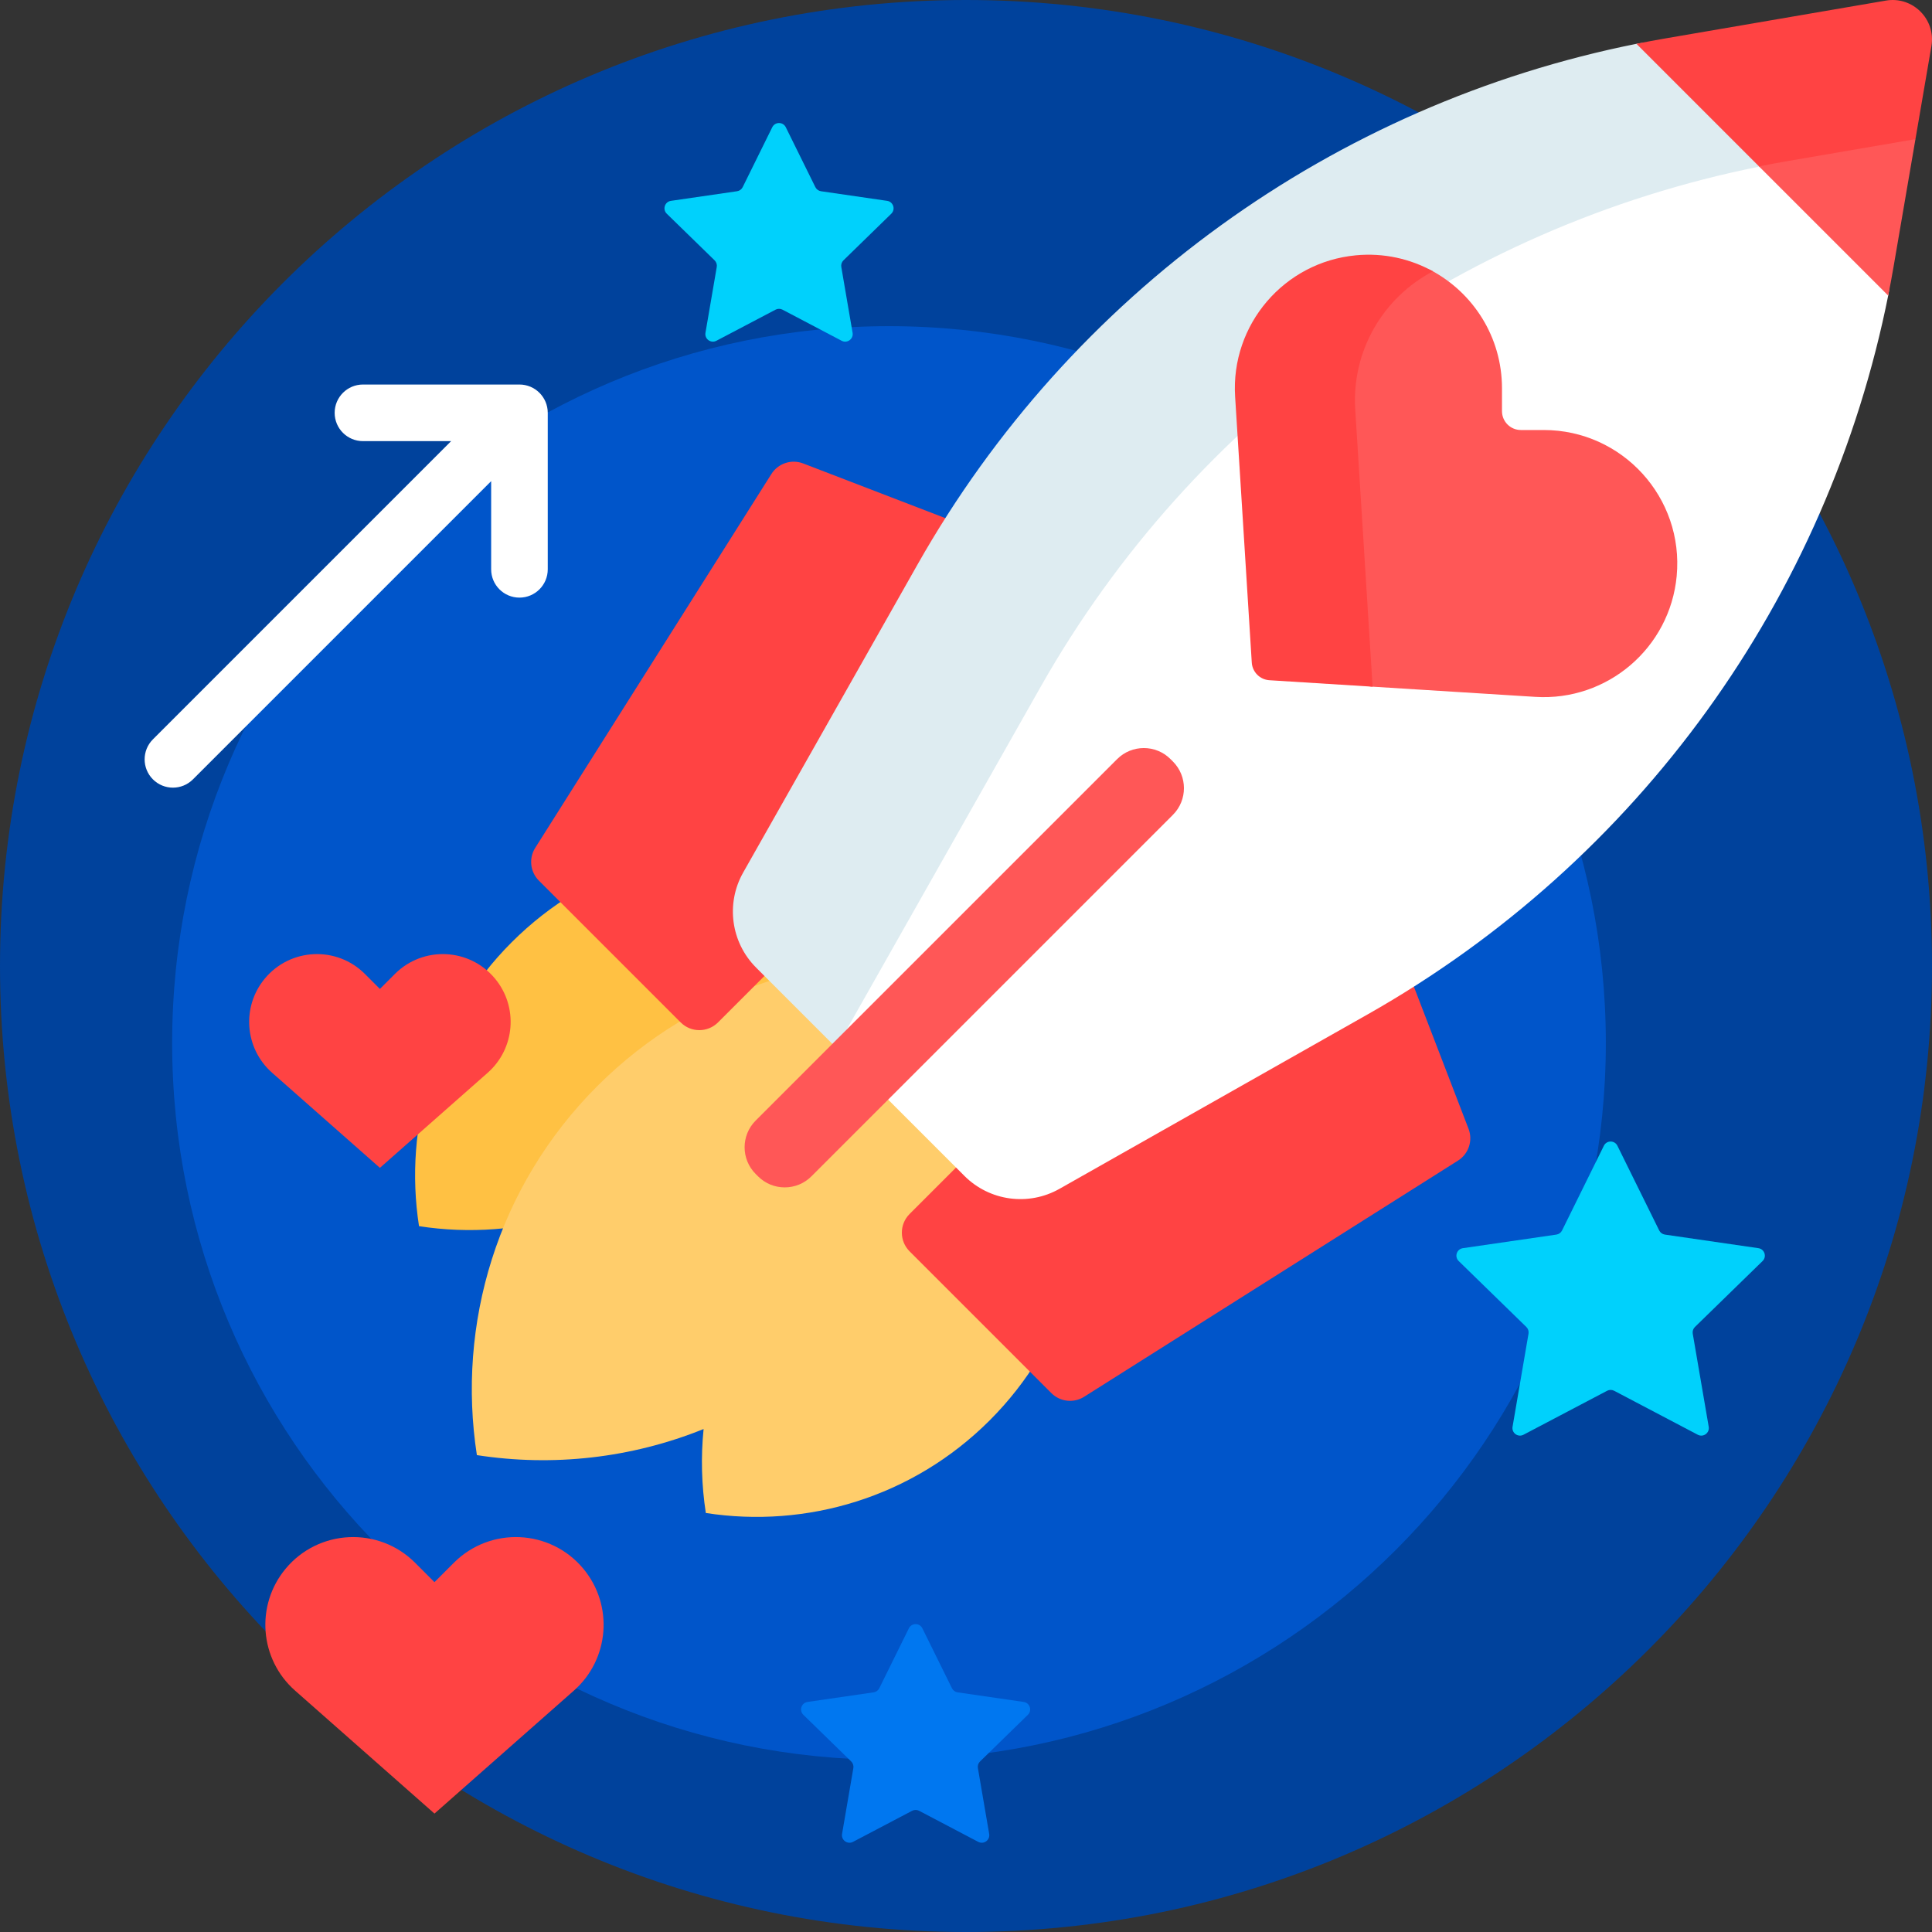 <svg id="Capa_1" enable-background="new 0 0 512 512" height="512" viewBox="0 0 512 512" width="512" xmlns="http://www.w3.org/2000/svg"><rect x="0" y="0" width="512" height="512" fill="#333333" stroke="none"/><g><path d="m512 256c0 141.385-114.615 256-256 256s-256-114.615-256-256 114.615-256 256-256 256 114.615 256 256z" fill="#00429c"/><path d="m425.56 276.409c0 104.917-85.052 189.969-189.969 189.969s-189.97-85.051-189.97-189.969 85.052-189.969 189.97-189.969 189.969 85.052 189.969 189.969z" fill="#0055ca"/><path d="m259.729 466.796c-.471.459-.686 1.122-.575 1.77l2.991 17.44c.28 1.634-1.435 2.88-2.902 2.108l-15.662-8.234c-.583-.306-1.279-.306-1.861 0l-15.662 8.234c-1.467.771-3.182-.475-2.902-2.108l2.991-17.44c.111-.649-.104-1.311-.575-1.77l-12.671-12.351c-1.187-1.157-.532-3.173 1.108-3.411l17.51-2.544c.651-.095 1.215-.504 1.506-1.094l7.831-15.867c.734-1.486 2.853-1.486 3.587 0l7.831 15.867c.291.59.854.999 1.506 1.094l17.51 2.544c1.641.238 2.295 2.254 1.108 3.411z" fill="#0077f0"/><path d="m208.245 33.719 7.831 15.867c.291.59.854.999 1.506 1.094l17.51 2.544c1.64.238 2.295 2.254 1.108 3.411l-12.67 12.352c-.471.459-.686 1.121-.575 1.77l2.991 17.44c.28 1.634-1.435 2.88-2.902 2.108l-15.662-8.234c-.583-.306-1.279-.306-1.861 0l-15.662 8.234c-1.467.771-3.182-.475-2.902-2.108l2.991-17.44c.111-.649-.104-1.311-.575-1.77l-12.671-12.351c-1.187-1.157-.532-3.173 1.108-3.411l17.51-2.544c.651-.095 1.215-.504 1.506-1.094l7.831-15.867c.735-1.487 2.855-1.487 3.588-.001zm204.21 293.46-24.776 3.6c-1.64.238-2.295 2.254-1.108 3.411l17.928 17.475c.471.459.686 1.121.575 1.77l-4.232 24.676c-.28 1.634 1.435 2.88 2.902 2.108l22.16-11.65c.583-.306 1.279-.306 1.861 0l22.16 11.65c1.467.771 3.182-.475 2.902-2.108l-4.232-24.676c-.111-.649.104-1.311.575-1.77l17.928-17.475c1.187-1.157.532-3.173-1.108-3.411l-24.776-3.6c-.651-.095-1.215-.504-1.506-1.094l-11.08-22.451c-.734-1.486-2.853-1.486-3.587 0l-11.08 22.451c-.291.59-.855.999-1.506 1.094z" fill="#00d1fc"/><path d="m210.822 225.165c4.123 26.599-4.061 54.737-24.553 75.228-20.491 20.491-48.629 28.675-75.228 24.553-4.123-26.599 4.061-54.737 24.553-75.228s48.628-28.676 75.228-24.553z" fill="#ffc143"/><path d="m262.282 376.406c-20.491 20.491-48.629 28.675-75.228 24.553-1.141-7.364-1.339-14.846-.594-22.251-19.134 7.728-39.946 10.033-60.081 6.912-5.359-34.579 5.28-71.158 31.918-97.797 26.639-26.638 63.218-37.278 97.797-31.918 2.394 15.446 1.595 31.291-2.395 46.471 10.875-2.504 22.137-2.903 33.136-1.199 4.123 26.601-4.061 54.738-24.553 75.229z" fill="#ffcd6b"/><path d="m295.917 165.313-105.635 105.635c-2.734 2.734-7.166 2.734-9.899 0l-37.572-37.572c-2.314-2.314-2.716-5.922-.968-8.688l62.584-99.072c1.784-2.824 5.314-3.994 8.431-2.795l80.623 31.009c4.727 1.818 6.018 7.901 2.436 11.483zm93.262 133.829-31.009-80.622c-1.818-4.728-7.901-6.019-11.483-2.437l-105.635 105.635c-2.734 2.734-2.734 7.166 0 9.899l37.572 37.572c2.314 2.314 5.922 2.716 8.688.968l99.072-62.584c2.824-1.783 3.994-5.313 2.795-8.431z" fill="#ff4343"/><path d="m500.455 78.009c-16.03 80.518-66.331 150.24-137.994 190.803l-81.689 46.239c-8.214 4.649-18.52 3.248-25.194-3.426l-29.886-29.886c-6.671-6.674-8.072-16.978-3.423-25.191l46.24-81.69c40.55-71.637 110.236-121.928 190.719-137.977 3.127-.624 6.362.334 8.617 2.589l30.066 30.066c2.216 2.219 3.157 5.399 2.544 8.473z" fill="#fff"/><path d="m275.74 182.091-54.107 95.59-21.258-21.258c-6.674-6.674-8.075-16.98-3.426-25.194l46.24-81.69c40.548-71.638 110.235-121.929 190.717-137.977 3.127-.624 6.362.334 8.617 2.589l32.552 32.552c-2.255-2.255-5.49-3.213-8.617-2.589-80.482 16.048-150.169 66.339-190.718 137.977z" fill="#deecf1"/><g fill="#ff4343"><path d="m433.67 11.608c2.565-.514 5.141-.993 7.727-1.437l58.384-10.017c7.107-1.219 13.283 4.957 12.064 12.064l-4.23 24.656-17.546 10.418-23.752-3.037z"/><path d="m129.246 284.293-28.566 25.2-28.566-25.2c-7.281-6.423-8.144-17.467-1.95-24.943 6.755-8.153 19.059-8.729 26.546-1.242l3.97 3.97 3.97-3.97c7.487-7.487 19.791-6.911 26.546 1.242 6.194 7.476 5.33 18.52-1.95 24.943z"/><path d="m152.093 448.021-36.952 32.597-36.952-32.597c-9.418-8.308-10.535-22.594-2.522-32.265 8.738-10.547 24.654-11.291 34.339-1.607l5.135 5.135 5.135-5.135c9.685-9.685 25.601-8.94 34.339 1.607 8.012 9.671 6.895 23.957-2.522 32.265z"/></g><path d="m500.392 78.33-34.232-34.232c2.565-.514 5.141-.993 7.727-1.437l33.728-5.787-5.787 33.728c-.443 2.587-.922 5.163-1.436 7.728zm-56.052 74.328c1.947-20.762-14.387-38.7-35.241-38.7h-6.057c-2.761 0-5-2.239-5-5v-6.058c0-13.613-7.644-25.3-18.728-31.233-1.184-.634-2.611-.619-3.794.018-12.642 6.81-20.809 20.532-19.856 35.738l4.464 71.3c.109 1.737 1.493 3.121 3.229 3.229l43.53 2.726c19.084 1.197 35.667-12.982 37.453-32.02zm-244.083 158.452.633.633c3.905 3.905 10.237 3.905 14.142 0l95.797-95.797c3.905-3.905 3.905-10.237 0-14.142l-.633-.633c-3.905-3.905-10.237-3.905-14.142 0l-95.797 95.797c-3.905 3.905-3.905 10.237 0 14.142z" fill="#ff5757"/><path d="m363.755 181.979-27.344-1.712c-2.515-.157-4.52-2.162-4.678-4.678l-4.413-70.476c-1.195-19.084 12.983-35.667 32.021-37.453 7.388-.693 14.417.929 20.409 4.246-13.088 6.864-21.576 20.959-20.597 36.595z" fill="#ff4343"/><path d="m145.161 109.403v41.472c0 4.142-3.358 7.5-7.5 7.5s-7.5-3.358-7.5-7.5v-23.365l-79.028 79.028c-1.464 1.464-3.384 2.197-5.303 2.197s-3.839-.732-5.303-2.197c-2.929-2.929-2.929-7.678 0-10.606l79.028-79.028h-23.366c-4.142 0-7.5-3.358-7.5-7.5s3.358-7.5 7.5-7.5h41.472c4.142-.001 7.5 3.357 7.5 7.499z" fill="#fff"/></g></svg>